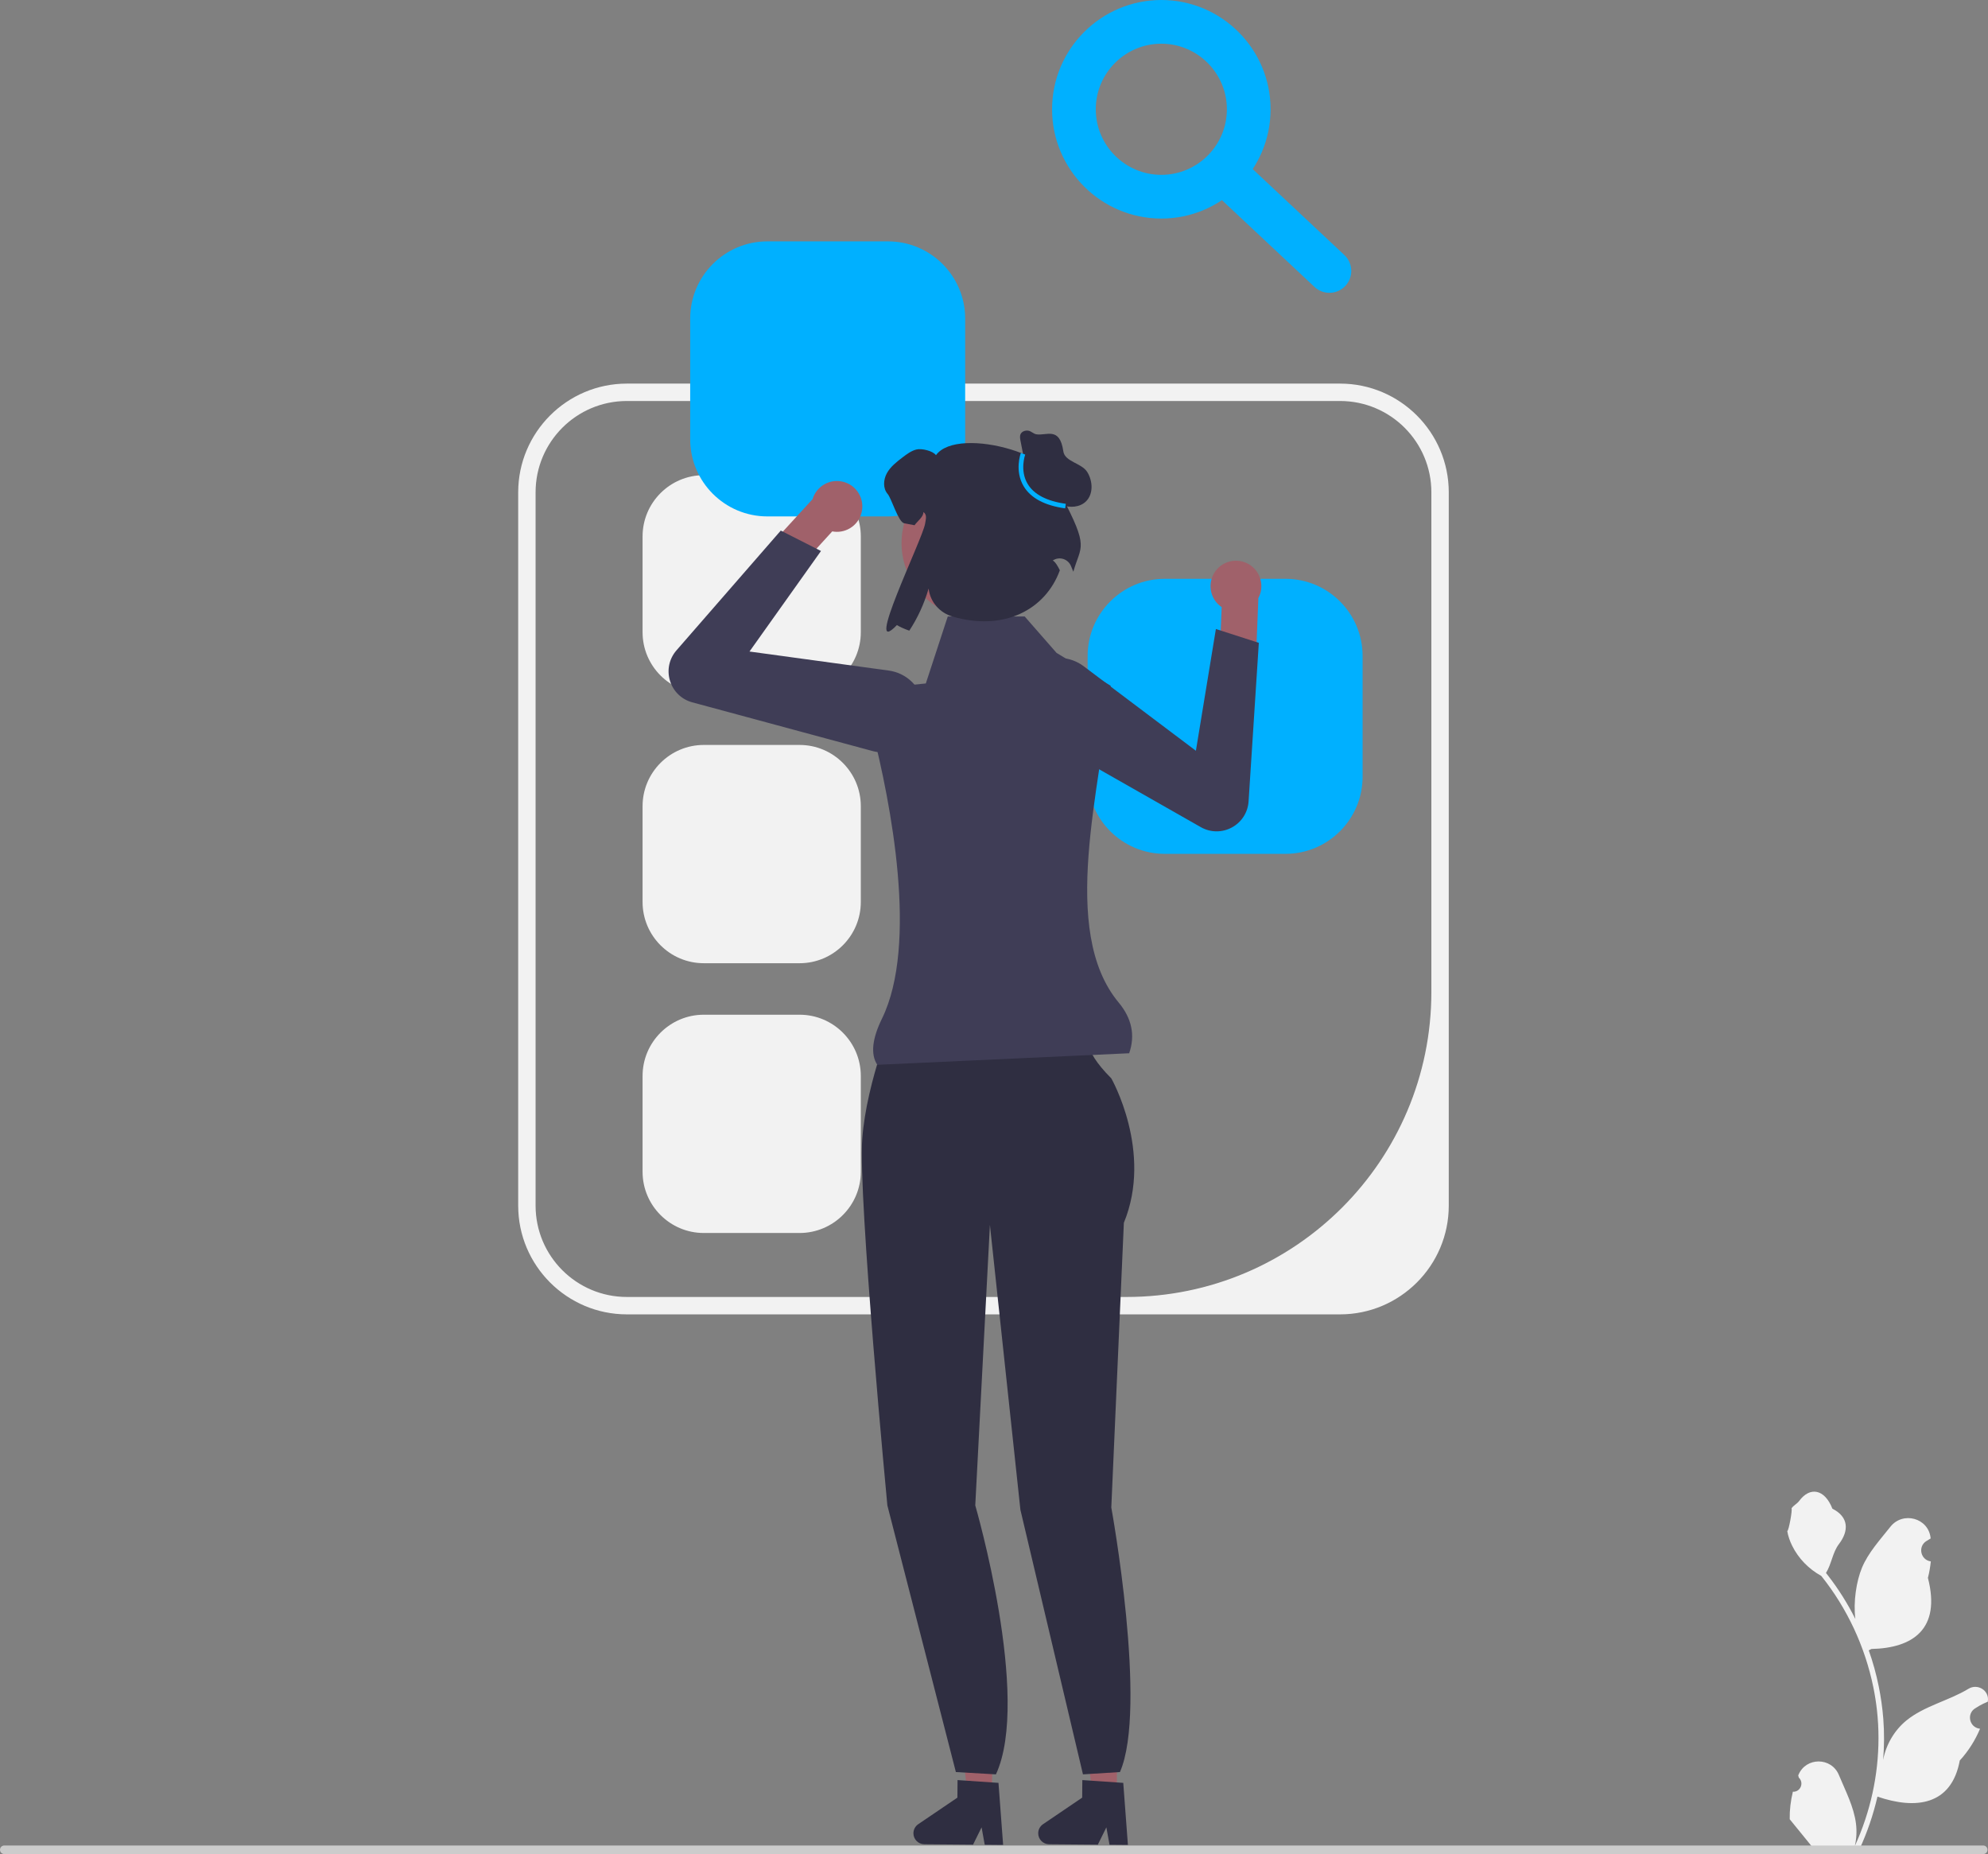 <?xml version="1.0" encoding="UTF-8" standalone="no"?>
<svg xmlns:inkscape="http://www.inkscape.org/namespaces/inkscape" xmlns:sodipodi="http://sodipodi.sourceforge.net/DTD/sodipodi-0.dtd" xmlns="http://www.w3.org/2000/svg" xmlns:svg="http://www.w3.org/2000/svg" width="552.81" height="515.459" viewBox="0 0 552.81 515.459" version="1.1" id="svg21" sodipodi:docname="undraw_searching_re_3ra9.svg">
  <rect x="0" y="0" width="552.81" height="515.459" fill="#808080" stroke="none"/>
  <defs id="defs21"></defs>
  <path d="M 372.633,365.415 H 174.325 c -16.669,0 -30.23,-13.561 -30.23,-30.23 V 136.877 c 0,-16.669 13.561,-30.23 30.23,-30.23 h 198.308 c 16.669,0 30.23,13.561 30.23,30.23 v 198.308 c 0,16.669 -13.561,30.23 -30.23,30.23 z M 174.325,111.484 c -14.024,0 -25.393,11.369 -25.393,25.393 v 198.308 c 0,14.024 11.369,25.393 25.393,25.393 h 138.91 c 46.829,0 84.791,-37.962 84.791,-84.791 V 136.877 c 0,-14.024 -11.369,-25.393 -25.393,-25.393 H 174.325 Z" fill="#f2f2f2" id="path1"></path>
  <path d="m 195.704,132.106 c -9.386,0 -17.021,7.635 -17.021,17.021 v 26.642 c 0,9.386 7.635,17.021 17.021,17.021 h 26.642 c 9.386,0 17.021,-7.635 17.021,-17.021 v -26.642 c 0,-9.386 -7.635,-17.021 -17.021,-17.021 z" fill="#f2f2f2" id="path2"></path>
  <path d="m 195.704,207.106 c -9.386,0 -17.021,7.635 -17.021,17.021 v 26.642 c 0,9.386 7.635,17.021 17.021,17.021 h 26.642 c 9.386,0 17.021,-7.635 17.021,-17.021 v -26.642 c 0,-9.386 -7.635,-17.021 -17.021,-17.021 z" fill="#f2f2f2" id="path3"></path>
  <path d="m 195.704,282.106 c -9.386,0 -17.021,7.635 -17.021,17.021 v 26.642 c 0,9.386 7.635,17.021 17.021,17.021 h 26.642 c 9.386,0 17.021,-7.635 17.021,-17.021 v -26.642 c 0,-9.386 -7.635,-17.021 -17.021,-17.021 z" fill="#f2f2f2" id="path4"></path>
  <g id="g17">
    <path d="m 213.371,67.106 c -11.826,0 -21.447,9.621 -21.447,21.447 v 33.569 c 0,11.826 9.621,21.447 21.447,21.447 h 33.569 c 11.826,0 21.447,-9.621 21.447,-21.447 V 88.553 c 0,-11.826 -9.621,-21.447 -21.447,-21.447 z" fill="#00b0ff" id="path5"></path>
    <path d="m 323.89,160.919 c -11.826,0 -21.447,9.621 -21.447,21.447 v 33.569 c 0,11.826 9.621,21.447 21.447,21.447 h 33.569 c 11.826,0 21.447,-9.621 21.447,-21.447 v -33.569 c 0,-11.826 -9.621,-21.447 -21.447,-21.447 z" fill="#00b0ff" id="path6"></path>
    <g id="g7">
      <polygon points="266.004,471.833 276.069,471.917 275.842,498.808 269.023,498.75 " fill="#a0616a" id="polygon6"></polygon>
      <path d="m 253.998,509.652 c -0.015,1.679 1.338,3.06 3.023,3.076 l 13.559,0.113 2.374,-4.811 0.872,4.836 5.116,0.046 -1.292,-17.248 -1.78,-0.118 -7.26,-0.5 -2.342,-0.157 -0.041,4.88 -10.892,7.388 c -0.829,0.563 -1.328,1.495 -1.336,2.496 z" fill="#2f2e41" id="path7"></path>
    </g>
    <g id="g8">
      <polygon points="300.702,471.833 310.767,471.917 310.54,498.808 303.72,498.75 " fill="#a0616a" id="polygon7"></polygon>
      <path d="m 288.696,509.652 c -0.015,1.679 1.338,3.06 3.023,3.076 l 13.559,0.113 2.374,-4.811 0.872,4.836 5.116,0.046 -1.292,-17.248 -1.78,-0.118 -7.26,-0.5 -2.342,-0.157 -0.041,4.88 -10.892,7.388 c -0.829,0.563 -1.328,1.495 -1.336,2.496 z" fill="#2f2e41" id="path8"></path>
    </g>
    <path d="m 249.081,281.178 27.643,0.873 26.189,5.82 c 0,0 -2.619,3.201 6.111,11.93 0,0 11.639,20.369 3.492,40.156 l -3.492,79.148 c 0,0 10.181,55.794 2.402,73.551 l -10.281,0.643 -17.396,-73.55 -8.479,-79.209 -4.074,77.984 c 0,0 15.585,53.527 5.744,74.776 l -11.135,-0.643 -19.052,-74.133 c 0,0 -8.148,-85.549 -6.984,-101.844 1.164,-16.295 9.311,-35.5 9.311,-35.5 z" fill="#2f2e41" id="path9"></path>
    <g id="g11">
      <path d="m 341.914,156.113 c -3.779,0.978 -6.049,4.835 -5.071,8.614 0.448,1.732 1.505,3.14 2.877,4.071 l -4.1e-4,0.01 -0.536,12.985 9.937,4.598 0.793,-19.981 -0.069,0.002 c 0.862,-1.535 1.159,-3.389 0.683,-5.228 -0.978,-3.779 -4.835,-6.049 -8.614,-5.071 z" fill="#a0616a" id="path10"></path>
      <path d="m 286.378,202.455 c -2.087,-2.069 -3.298,-4.874 -3.344,-7.925 -0.061,-4.092 1.99,-7.807 5.486,-9.935 4.026,-2.452 9.06,-2.204 12.825,0.631 l 31.203,23.494 5.56,-33.844 11.937,3.843 -2.848,44.07 c -0.199,3.083 -1.942,5.798 -4.661,7.264 -2.719,1.466 -5.945,1.429 -8.63,-0.098 l -45.093,-25.655 c -0.906,-0.515 -1.722,-1.137 -2.435,-1.844 z" fill="#3f3d56" id="path11"></path>
    </g>
    <g id="g13">
      <path d="m 238.799,137.182 c 1.995,3.355 0.892,7.693 -2.464,9.687 -1.538,0.914 -3.28,1.171 -4.91,0.865 l -0.007,0.007 -8.761,9.599 -10.294,-3.73 13.505,-14.748 0.048,0.05 c 0.469,-1.697 1.563,-3.223 3.196,-4.194 3.355,-1.995 7.693,-0.892 9.687,2.464 z" fill="#a0616a" id="path12"></path>
      <path d="m 242.584,208.787 -50.085,-13.529 c -2.982,-0.806 -5.299,-3.051 -6.198,-6.006 -0.899,-2.955 -0.224,-6.111 1.805,-8.44 l 29.005,-33.301 11.182,5.675 -19.88,27.949 38.699,5.285 c 4.67,0.638 8.419,4.006 9.552,8.581 0.984,3.973 -0.175,8.054 -3.099,10.918 -2.18,2.134 -5.015,3.274 -7.954,3.274 -1.004,0 -2.021,-0.133 -3.027,-0.405 z" fill="#3f3d56" id="path13"></path>
    </g>
    <path d="m 313.989,292.822 -70.038,3.213 c -1.924,-2.921 -1.403,-7.313 1.291,-12.814 10.171,-20.767 2.447,-60.055 -2.75,-80.512 -1.458,-5.74 2.456,-11.446 8.349,-12.035 l 6.604,-0.66 6.104,-18.634 h 21.379 l 8.869,10.133 15.052,9.144 c -2.74,28.221 -14.414,68.071 2.217,88.055 3.637,4.371 4.669,9.097 2.923,14.111 z" fill="#3f3d56" id="path14"></path>
    <circle cx="271.519" cy="150.987" r="20.824" fill="#a0616a" id="circle14"></circle>
    <path d="m 295.082,137.658 c 2.897,-10.563 -28.679,-19.621 -34.815,-11.114 -0.853,-1.209 -4.007,-1.944 -5.453,-1.573 -1.447,0.371 -2.664,1.298 -3.851,2.196 -1.632,1.254 -3.324,2.552 -4.326,4.355 -1.009,1.796 -1.165,4.244 0.193,5.802 1.076,1.239 2.966,7.823 4.584,8.15 1.128,0.23 2.077,0.415 2.894,0.549 0.727,-1.061 2.581,-2.394 2.448,-3.677 1.098,0.727 0.697,2.006 0.476,3.314 -0.737,4.354 -17.346,38.055 -7.833,28.124 0.942,0.556 2.107,1.076 3.45,1.551 2.278,-3.435 4.147,-7.486 5.379,-11.723 l 0.009,0.078 c 0.424,3.682 3.115,6.703 6.674,7.734 14.279,4.137 25.83,-1.933 29.803,-12.88 -1.455,-2.953 -2.088,-2.632 -1.958,-2.72 1.816,-1.224 4.311,-0.423 5.092,1.622 0.23,0.603 0.439,1.118 0.62,1.506 2.07,-7.405 4.532,-6.336 -3.385,-21.294 z" fill="#2f2e41" id="path15"></path>
    <path d="m 285.231,129.994 -1.459,-7.457 c -0.123,-0.627 -0.239,-1.307 0.044,-1.88 0.363,-0.736 1.297,-1.041 2.109,-0.924 0.812,0.117 1.42,0.859 2.228,1.002 2.81,0.497 6.524,-2.279 7.531,4.742 0.42,2.927 5.091,3.237 6.651,5.749 1.56,2.512 1.751,6.139 -0.377,8.191 -1.7,1.639 -4.431,1.828 -6.639,0.991 -2.208,-0.837 -3.981,-2.529 -5.529,-4.312 -1.548,-1.784 -2.95,-3.714 -4.736,-5.259" fill="#2f2e41" id="path16"></path>
    <path d="m 296.195,141.336 c -5.698,-0.796 -9.582,-2.868 -11.544,-6.159 -2.568,-4.307 -0.848,-9.05 -0.773,-9.25 l 1.204,0.448 c -0.016,0.044 -1.576,4.385 0.68,8.156 1.755,2.933 5.325,4.795 10.611,5.533 z" fill="#00b0ff" id="path17"></path>
  </g>
  <path d="m 322.934,60.762 c -16.751,0 -30.381,-13.63 -30.381,-30.381 C 292.553,13.63 306.183,0 322.934,0 c 16.751,0 30.381,13.63 30.381,30.381 0,16.751 -13.63,30.381 -30.381,30.381 z m 0,-48.61 c -10.052,0 -18.229,8.177 -18.229,18.229 0,10.052 8.177,18.229 18.229,18.229 10.052,0 18.229,-8.177 18.229,-18.229 0,-10.052 -8.177,-18.229 -18.229,-18.229 z" fill="#00b0ff" id="path18"></path>
  <path d="m 369.677,81.409 c -1.489,0 -2.982,-0.543 -4.154,-1.644 L 337.009,53.042 c -2.451,-2.293 -2.575,-6.139 -0.279,-8.586 2.29,-2.457 6.136,-2.578 8.586,-0.279 l 28.515,26.723 c 2.451,2.293 2.575,6.139 0.279,8.586 -1.196,1.279 -2.813,1.923 -4.433,1.923 z" fill="#00b0ff" id="path19"></path>
  <g id="g21">
    <path d="m 498.551,498.126 c 2.066,0.129 3.208,-2.437 1.645,-3.933 l -0.155,-0.618 c 0.021,-0.05 0.041,-0.099 0.062,-0.148 2.089,-4.982 9.17,-4.947 11.241,0.042 1.839,4.428 4.179,8.864 4.756,13.546 0.258,2.067 0.142,4.172 -0.316,6.2 4.308,-9.411 6.575,-19.687 6.575,-30.021 0,-2.597 -0.142,-5.193 -0.433,-7.783 -0.239,-2.119 -0.568,-4.224 -0.995,-6.31 -2.306,-11.277 -7.299,-22.018 -14.5,-30.99 -3.462,-1.892 -6.349,-4.851 -8.093,-8.397 -0.626,-1.279 -1.117,-2.655 -1.35,-4.056 0.394,0.052 1.486,-5.949 1.188,-6.317 0.549,-0.833 1.532,-1.247 2.131,-2.06 2.982,-4.043 7.091,-3.337 9.236,2.157 4.582,2.313 4.627,6.148 1.815,9.837 -1.789,2.347 -2.035,5.522 -3.604,8.035 0.162,0.207 0.329,0.407 0.491,0.614 2.961,3.798 5.522,7.88 7.681,12.169 -0.61,-4.766 0.291,-10.508 1.826,-14.21 1.748,-4.217 5.025,-7.769 7.91,-11.415 3.466,-4.379 10.573,-2.468 11.184,3.083 0.006,0.054 0.012,0.107 0.017,0.161 -0.429,0.242 -0.848,0.499 -1.259,0.77 -2.339,1.547 -1.531,5.174 1.241,5.602 l 0.063,0.01 c -0.155,1.544 -0.42,3.074 -0.807,4.579 3.702,14.316 -4.29,19.53 -15.701,19.764 -0.252,0.129 -0.497,0.258 -0.749,0.381 1.156,3.255 2.08,6.594 2.764,9.979 0.614,2.99 1.04,6.013 1.279,9.049 0.297,3.83 0.271,7.68 -0.052,11.503 l 0.019,-0.136 c 0.82,-4.211 3.107,-8.145 6.427,-10.87 4.946,-4.063 11.933,-5.559 17.268,-8.824 2.568,-1.572 5.859,0.459 5.411,3.437 l -0.022,0.143 c -0.794,0.323 -1.569,0.698 -2.319,1.117 -0.429,0.242 -0.848,0.499 -1.259,0.77 -2.339,1.547 -1.531,5.174 1.241,5.602 l 0.063,0.01 c 0.045,0.006 0.084,0.013 0.129,0.019 -1.363,3.236 -3.262,6.239 -5.639,8.829 -2.315,12.497 -12.256,13.683 -22.89,10.044 h -0.006 c -1.163,5.064 -2.861,10.011 -5.044,14.726 h -18.02 c -0.065,-0.2 -0.123,-0.407 -0.181,-0.607 1.666,0.103 3.346,0.006 4.986,-0.297 -1.337,-1.641 -2.674,-3.294 -4.011,-4.935 -0.032,-0.032 -0.058,-0.065 -0.084,-0.097 -0.678,-0.84 -1.363,-1.673 -2.041,-2.512 l -3.6e-4,-10e-4 c -0.042,-2.578 0.267,-5.147 0.879,-7.64 l 5.7e-4,-3.5e-4 z" fill="#f2f2f2" id="path20"></path>
    <path d="m 0,514.269 c 0,0.66 0.53,1.19 1.19,1.19 h 550.29 c 0.66,0 1.19,-0.53 1.19,-1.19 0,-0.66 -0.53,-1.19 -1.19,-1.19 H 1.19 c -0.66,0 -1.19,0.53 -1.19,1.19 z" fill="#cccccc" id="path21"></path>
  </g>
</svg>

